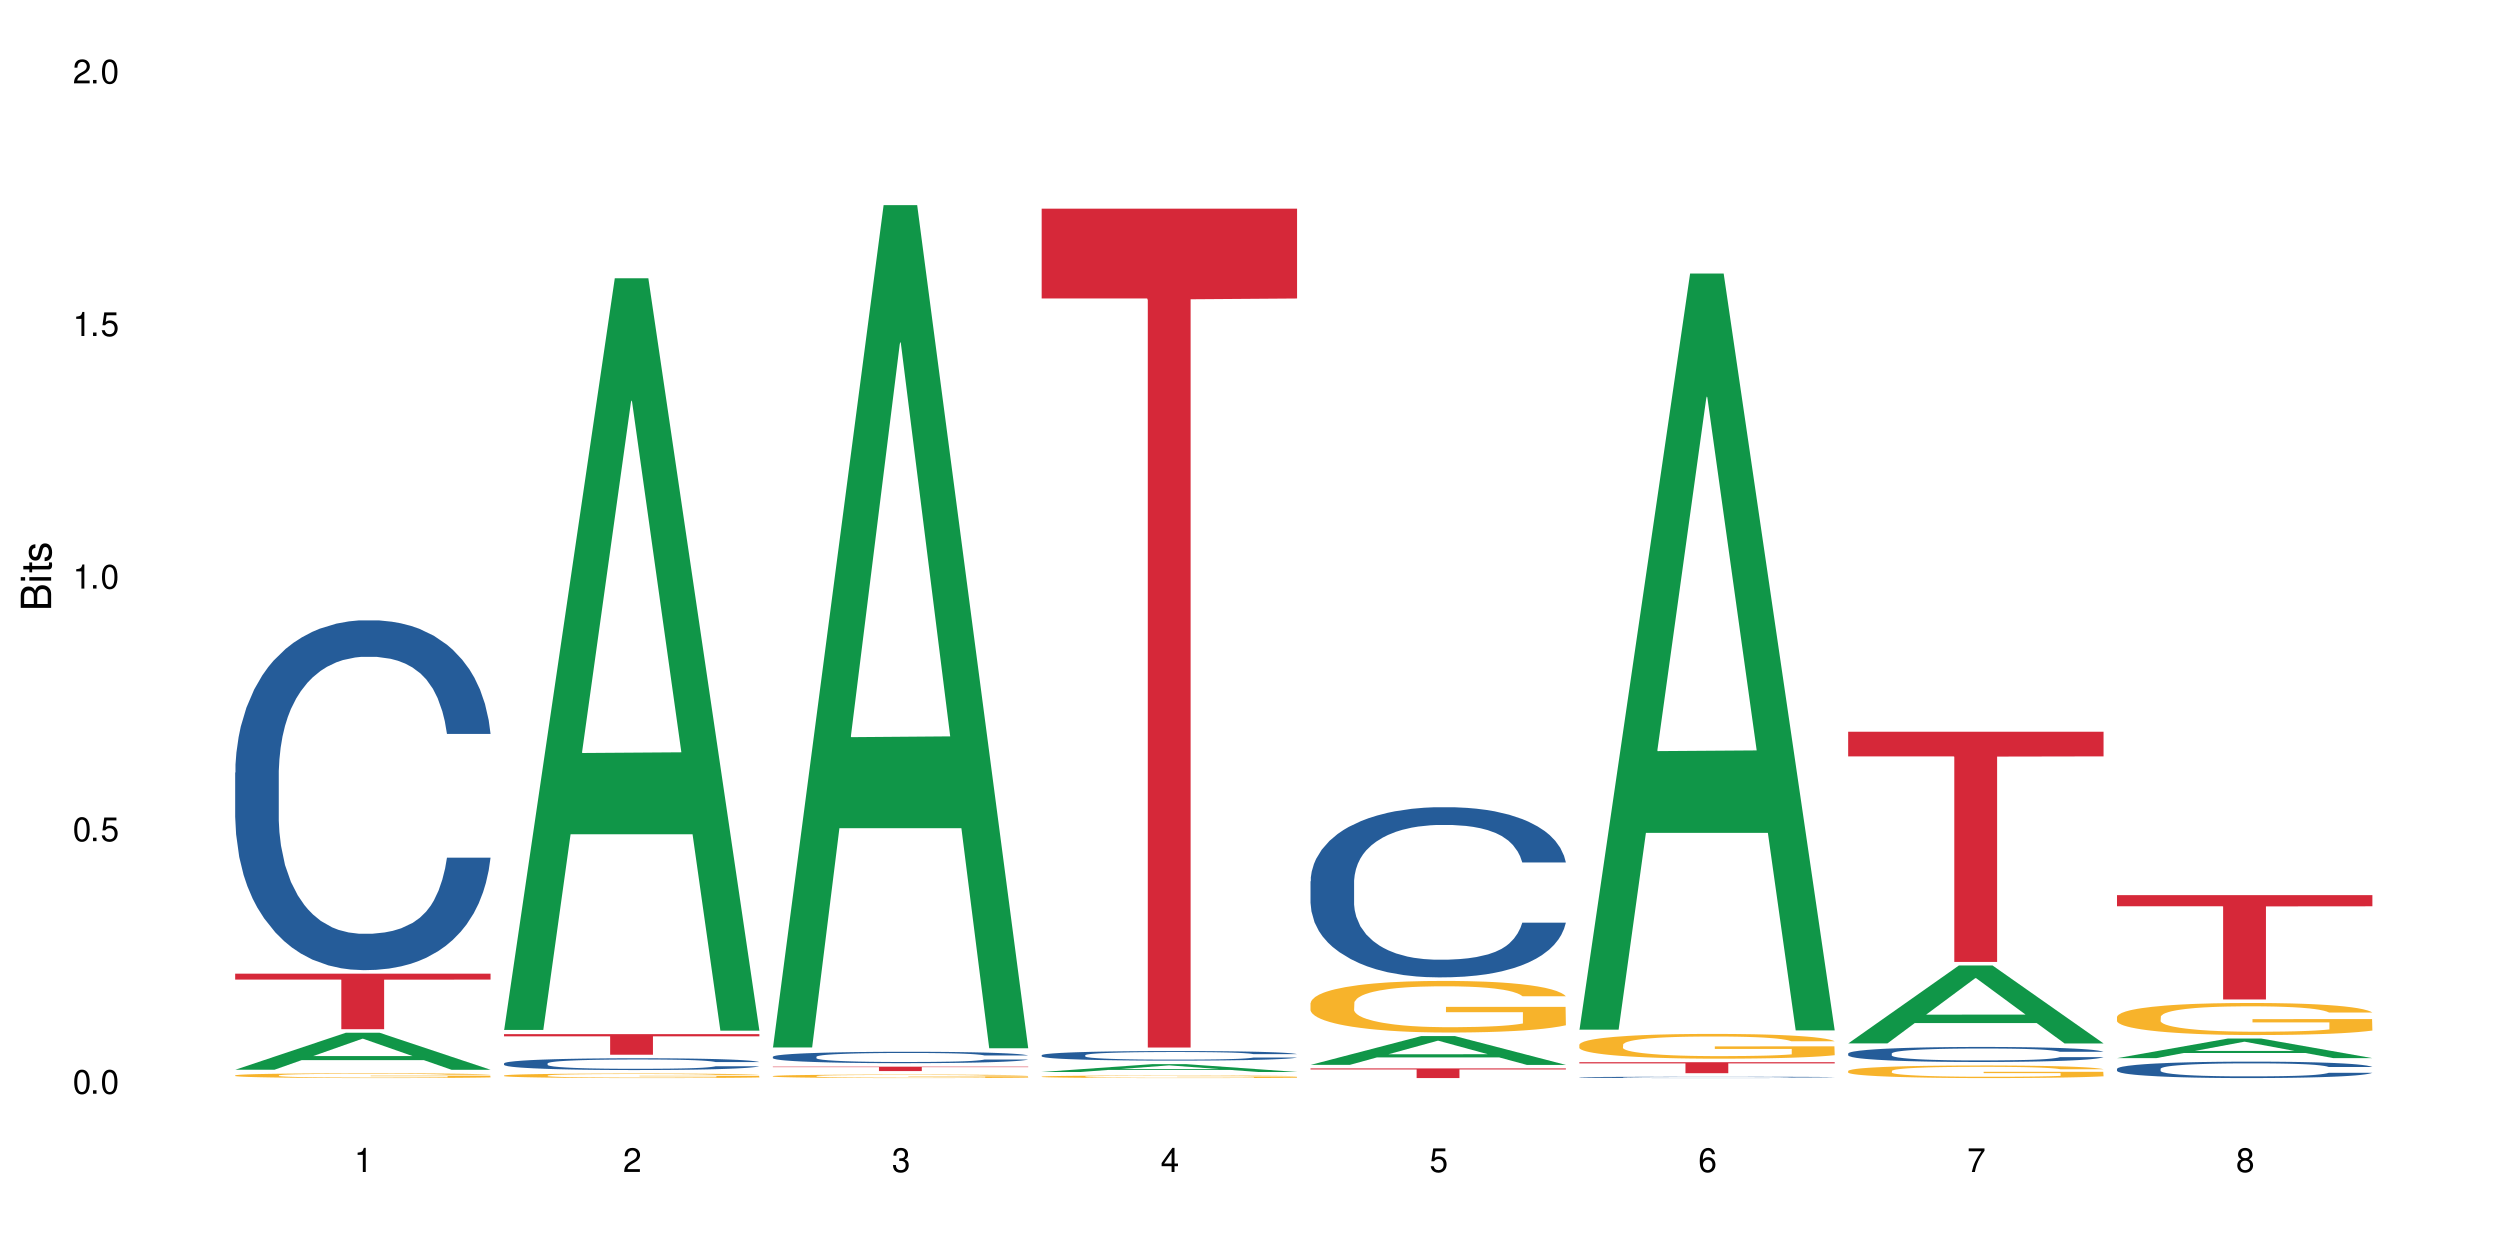 <?xml version="1.0" encoding="UTF-8"?>
<svg xmlns="http://www.w3.org/2000/svg" xmlns:xlink="http://www.w3.org/1999/xlink" width="720" height="360" viewBox="0 0 720 360">
<defs>
<g>
<g id="glyph-0-0">
</g>
<g id="glyph-0-1">
<path d="M 2.641 -6.938 C 2 -6.938 1.422 -6.656 1.078 -6.172 C 0.641 -5.562 0.406 -4.641 0.406 -3.359 C 0.406 -1.016 1.188 0.219 2.641 0.219 C 4.078 0.219 4.859 -1.016 4.859 -3.297 C 4.859 -4.641 4.656 -5.547 4.203 -6.172 C 3.844 -6.656 3.281 -6.938 2.641 -6.938 Z M 2.641 -6.188 C 3.547 -6.188 4 -5.25 4 -3.375 C 4 -1.406 3.562 -0.484 2.625 -0.484 C 1.734 -0.484 1.281 -1.438 1.281 -3.344 C 1.281 -5.25 1.734 -6.188 2.641 -6.188 Z M 2.641 -6.188 "/>
</g>
<g id="glyph-0-2">
<path d="M 1.828 -1 L 0.828 -1 L 0.828 0 L 1.828 0 Z M 1.828 -1 "/>
</g>
<g id="glyph-0-3">
<path d="M 4.562 -6.797 L 1.062 -6.797 L 0.547 -3.094 L 1.328 -3.094 C 1.719 -3.562 2.047 -3.734 2.578 -3.734 C 3.484 -3.734 4.062 -3.109 4.062 -2.094 C 4.062 -1.125 3.484 -0.531 2.578 -0.531 C 1.828 -0.531 1.375 -0.906 1.188 -1.672 L 0.328 -1.672 C 0.453 -1.109 0.547 -0.844 0.75 -0.594 C 1.125 -0.078 1.828 0.219 2.594 0.219 C 3.969 0.219 4.922 -0.781 4.922 -2.219 C 4.922 -3.562 4.031 -4.484 2.719 -4.484 C 2.25 -4.484 1.859 -4.359 1.469 -4.062 L 1.734 -5.969 L 4.562 -5.969 Z M 4.562 -6.797 "/>
</g>
<g id="glyph-0-4">
<path d="M 2.484 -4.938 L 2.484 0 L 3.328 0 L 3.328 -6.938 L 2.766 -6.938 C 2.469 -5.875 2.281 -5.734 0.984 -5.562 L 0.984 -4.938 Z M 2.484 -4.938 "/>
</g>
<g id="glyph-0-5">
<path d="M 4.859 -0.828 L 1.281 -0.828 C 1.359 -1.406 1.672 -1.781 2.5 -2.281 L 3.469 -2.828 C 4.406 -3.344 4.906 -4.062 4.906 -4.906 C 4.906 -5.484 4.672 -6.031 4.266 -6.406 C 3.859 -6.766 3.375 -6.938 2.719 -6.938 C 1.859 -6.938 1.219 -6.625 0.844 -6.031 C 0.609 -5.672 0.5 -5.234 0.484 -4.531 L 1.328 -4.531 C 1.359 -5.016 1.406 -5.281 1.531 -5.516 C 1.75 -5.938 2.188 -6.203 2.703 -6.203 C 3.469 -6.203 4.031 -5.641 4.031 -4.891 C 4.031 -4.344 3.719 -3.859 3.125 -3.516 L 2.234 -3 C 0.812 -2.172 0.406 -1.531 0.328 -0.016 L 4.859 -0.016 Z M 4.859 -0.828 "/>
</g>
<g id="glyph-0-6">
<path d="M 2.125 -3.188 L 2.578 -3.188 C 3.5 -3.188 3.984 -2.766 3.984 -1.922 C 3.984 -1.062 3.469 -0.531 2.594 -0.531 C 1.656 -0.531 1.203 -1 1.156 -2.016 L 0.312 -2.016 C 0.344 -1.453 0.438 -1.094 0.609 -0.781 C 0.953 -0.109 1.625 0.219 2.547 0.219 C 3.953 0.219 4.859 -0.625 4.859 -1.938 C 4.859 -2.828 4.516 -3.297 3.703 -3.594 C 4.344 -3.844 4.656 -4.328 4.656 -5.031 C 4.656 -6.219 3.875 -6.938 2.578 -6.938 C 1.203 -6.938 0.484 -6.172 0.453 -4.703 L 1.297 -4.703 C 1.312 -5.125 1.344 -5.359 1.453 -5.578 C 1.641 -5.969 2.062 -6.203 2.594 -6.203 C 3.344 -6.203 3.797 -5.75 3.797 -5 C 3.797 -4.516 3.609 -4.219 3.25 -4.047 C 3.016 -3.953 2.703 -3.922 2.125 -3.906 Z M 2.125 -3.188 "/>
</g>
<g id="glyph-0-7">
<path d="M 3.141 -1.672 L 3.141 0 L 3.984 0 L 3.984 -1.672 L 4.984 -1.672 L 4.984 -2.438 L 3.984 -2.438 L 3.984 -6.938 L 3.359 -6.938 L 0.266 -2.578 L 0.266 -1.672 Z M 3.141 -2.438 L 1 -2.438 L 3.141 -5.5 Z M 3.141 -2.438 "/>
</g>
<g id="glyph-0-8">
<path d="M 4.781 -5.125 C 4.609 -6.266 3.891 -6.938 2.844 -6.938 C 2.094 -6.938 1.422 -6.578 1.031 -5.953 C 0.594 -5.266 0.406 -4.422 0.406 -3.172 C 0.406 -2 0.578 -1.25 0.984 -0.641 C 1.359 -0.078 1.953 0.219 2.703 0.219 C 3.984 0.219 4.922 -0.75 4.922 -2.094 C 4.922 -3.375 4.062 -4.281 2.844 -4.281 C 2.172 -4.281 1.641 -4.031 1.281 -3.516 C 1.281 -5.234 1.828 -6.188 2.797 -6.188 C 3.391 -6.188 3.797 -5.797 3.938 -5.125 Z M 2.734 -3.531 C 3.547 -3.531 4.062 -2.953 4.062 -2.031 C 4.062 -1.156 3.484 -0.531 2.703 -0.531 C 1.922 -0.531 1.328 -1.188 1.328 -2.078 C 1.328 -2.938 1.906 -3.531 2.734 -3.531 Z M 2.734 -3.531 "/>
</g>
<g id="glyph-0-9">
<path d="M 4.984 -6.797 L 0.438 -6.797 L 0.438 -5.969 L 4.109 -5.969 C 2.5 -3.656 1.828 -2.234 1.328 0 L 2.219 0 C 2.594 -2.172 3.453 -4.047 4.984 -6.094 Z M 4.984 -6.797 "/>
</g>
<g id="glyph-0-10">
<path d="M 3.75 -3.656 C 4.469 -4.094 4.688 -4.438 4.688 -5.078 C 4.688 -6.172 3.844 -6.938 2.641 -6.938 C 1.438 -6.938 0.594 -6.172 0.594 -5.094 C 0.594 -4.438 0.812 -4.094 1.516 -3.656 C 0.734 -3.266 0.359 -2.703 0.359 -1.922 C 0.359 -0.656 1.281 0.219 2.641 0.219 C 3.984 0.219 4.922 -0.656 4.922 -1.922 C 4.922 -2.703 4.531 -3.266 3.75 -3.656 Z M 2.641 -6.188 C 3.359 -6.188 3.812 -5.75 3.812 -5.062 C 3.812 -4.406 3.344 -3.984 2.641 -3.984 C 1.922 -3.984 1.453 -4.406 1.453 -5.078 C 1.453 -5.75 1.922 -6.188 2.641 -6.188 Z M 2.641 -3.266 C 3.484 -3.266 4.062 -2.719 4.062 -1.906 C 4.062 -1.078 3.484 -0.531 2.625 -0.531 C 1.797 -0.531 1.219 -1.094 1.219 -1.906 C 1.219 -2.719 1.781 -3.266 2.641 -3.266 Z M 2.641 -3.266 "/>
</g>
<g id="glyph-1-0">
</g>
<g id="glyph-1-1">
<path d="M 0 -0.953 L 0 -4.891 C 0 -5.719 -0.234 -6.344 -0.734 -6.797 C -1.188 -7.234 -1.812 -7.469 -2.5 -7.469 C -3.547 -7.469 -4.188 -7 -4.625 -5.875 C -4.984 -6.688 -5.625 -7.094 -6.531 -7.094 C -7.172 -7.094 -7.734 -6.859 -8.141 -6.391 C -8.562 -5.922 -8.75 -5.344 -8.75 -4.5 L -8.75 -0.953 Z M -4.984 -2.062 L -7.766 -2.062 L -7.766 -4.219 C -7.766 -4.844 -7.688 -5.203 -7.453 -5.5 C -7.219 -5.812 -6.859 -5.969 -6.375 -5.969 C -5.891 -5.969 -5.531 -5.812 -5.297 -5.5 C -5.062 -5.203 -4.984 -4.844 -4.984 -4.219 Z M -0.984 -2.062 L -4 -2.062 L -4 -4.781 C -4 -5.766 -3.438 -6.359 -2.484 -6.359 C -1.547 -6.359 -0.984 -5.766 -0.984 -4.781 Z M -0.984 -2.062 "/>
</g>
<g id="glyph-1-2">
<path d="M -6.281 -1.797 L -6.281 -0.797 L 0 -0.797 L 0 -1.797 Z M -8.75 -1.797 L -8.75 -0.797 L -7.484 -0.797 L -7.484 -1.797 Z M -8.75 -1.797 "/>
</g>
<g id="glyph-1-3">
<path d="M -6.281 -3.047 L -6.281 -2.016 L -8.016 -2.016 L -8.016 -1.016 L -6.281 -1.016 L -6.281 -0.172 L -5.469 -0.172 L -5.469 -1.016 L -0.719 -1.016 C -0.078 -1.016 0.281 -1.453 0.281 -2.234 C 0.281 -2.5 0.25 -2.719 0.188 -3.047 L -0.641 -3.047 C -0.609 -2.906 -0.594 -2.766 -0.594 -2.562 C -0.594 -2.141 -0.719 -2.016 -1.156 -2.016 L -5.469 -2.016 L -5.469 -3.047 Z M -6.281 -3.047 "/>
</g>
<g id="glyph-1-4">
<path d="M -4.531 -5.25 C -5.766 -5.25 -6.469 -4.422 -6.469 -2.969 C -6.469 -1.516 -5.719 -0.562 -4.547 -0.562 C -3.562 -0.562 -3.094 -1.062 -2.734 -2.562 L -2.516 -3.484 C -2.344 -4.188 -2.094 -4.469 -1.641 -4.469 C -1.047 -4.469 -0.641 -3.875 -0.641 -3 C -0.641 -2.453 -0.797 -2 -1.062 -1.75 C -1.25 -1.594 -1.422 -1.531 -1.875 -1.469 L -1.875 -0.406 C -0.422 -0.453 0.281 -1.266 0.281 -2.922 C 0.281 -4.5 -0.5 -5.516 -1.719 -5.516 C -2.656 -5.516 -3.172 -4.984 -3.469 -3.734 L -3.703 -2.766 C -3.891 -1.953 -4.156 -1.609 -4.594 -1.609 C -5.188 -1.609 -5.547 -2.125 -5.547 -2.938 C -5.547 -3.75 -5.203 -4.172 -4.531 -4.203 Z M -4.531 -5.25 "/>
</g>
</g>
</defs>
<rect x="-72" y="-36" width="864" height="432" fill="rgb(100%, 100%, 100%)" fill-opacity="1"/>
<path fill-rule="nonzero" fill="rgb(6.275%, 58.824%, 28.235%)" fill-opacity="1" d="M 67.73 308.086 L 67.809 308.074 L 99.637 297.418 L 109.301 297.418 L 141.281 308.098 L 130.047 308.098 L 122.031 305.309 L 86.906 305.309 L 79.047 308.086 L 67.73 308.086 L 90.285 304.156 L 118.809 304.145 L 104.586 299.164 L 104.43 299.152 L 104.27 299.184 L 90.207 304.145 L 90.285 304.156 Z M 67.73 308.086 "/>
<path fill-rule="nonzero" fill="rgb(14.51%, 36.078%, 60%)" fill-opacity="1" d="M 67.73 222.508 L 67.82 222.418 L 67.82 220.207 L 68.09 216.707 L 68.719 212.289 L 69.344 209.25 L 70.961 203.816 L 73.203 198.57 L 75.535 194.52 L 77.238 192.125 L 78.766 190.285 L 82.262 186.875 L 84.504 185.129 L 86.926 183.562 L 89.887 181.996 L 92.039 181.078 L 96.883 179.602 L 100.469 178.957 L 103.25 178.684 L 109.262 178.684 L 112.848 179.051 L 115.449 179.512 L 118.32 180.246 L 120.742 181.078 L 124.957 183.102 L 128.727 185.68 L 130.43 187.152 L 133.121 190.008 L 135.184 192.77 L 136.617 195.164 L 138.234 198.57 L 139.668 202.715 L 140.746 207.41 L 141.281 211.367 L 128.727 211.367 L 128.098 207.684 L 127.379 204.832 L 126.035 201.055 L 124.688 198.387 L 122.805 195.715 L 121.102 193.965 L 118.77 192.219 L 116.707 191.113 L 114.555 190.285 L 112.488 189.73 L 108.543 189.18 L 103.969 189.18 L 102.266 189.363 L 98.766 190.098 L 96.883 190.742 L 94.191 192.031 L 92.309 193.23 L 90.066 195.07 L 88.539 196.637 L 86.656 199.031 L 85.312 201.148 L 83.785 204.188 L 82.891 206.488 L 82.082 209.066 L 81.363 212.105 L 80.828 215.328 L 80.469 218.734 L 80.289 222.047 L 80.289 236.32 L 80.469 239.633 L 80.918 243.5 L 82.082 249.117 L 83.785 253.996 L 85.762 257.863 L 87.645 260.625 L 88.719 261.914 L 90.156 263.387 L 92.398 265.23 L 95.629 267.07 L 97.512 267.809 L 100.383 268.543 L 103.34 268.91 L 107.289 268.91 L 110.785 268.543 L 113.117 268.082 L 115.539 267.348 L 118.859 265.781 L 120.922 264.309 L 122.715 262.559 L 124.062 260.809 L 124.957 259.336 L 126.305 256.484 L 127.379 253.352 L 128.188 250.129 L 128.727 247 L 141.281 247 L 140.746 250.684 L 139.938 254.273 L 139.129 256.941 L 137.875 260.164 L 136.441 263.02 L 134.375 266.242 L 132.672 268.359 L 130.43 270.66 L 128.367 272.41 L 126.125 273.977 L 122.805 275.816 L 120.652 276.738 L 118.32 277.566 L 115.539 278.305 L 112.043 278.949 L 108.273 279.316 L 104.777 279.41 L 101.008 279.223 L 98.227 278.855 L 94.551 278.027 L 89.977 276.371 L 86.656 274.621 L 84.055 272.871 L 81.812 271.031 L 79.301 268.543 L 76.074 264.492 L 74.098 261.363 L 72.754 258.785 L 71.23 255.195 L 70.152 251.973 L 68.898 246.816 L 68 240.277 L 67.73 235.215 Z M 67.73 222.508 "/>
<path fill-rule="nonzero" fill="rgb(96.863%, 70.196%, 16.863%)" fill-opacity="1" d="M 67.73 309.695 L 67.82 309.695 L 67.82 309.672 L 68.18 309.613 L 69.078 309.535 L 70.242 309.473 L 71.5 309.422 L 72.305 309.395 L 73.652 309.355 L 74.816 309.328 L 77.777 309.273 L 81.543 309.219 L 83.609 309.195 L 85.941 309.176 L 89.258 309.152 L 90.785 309.141 L 95.449 309.121 L 100.738 309.109 L 106.57 309.105 L 109.262 309.105 L 112.938 309.113 L 117.961 309.125 L 120.832 309.137 L 123.074 309.152 L 125.406 309.168 L 128.277 309.191 L 130.969 309.223 L 133.121 309.254 L 135.273 309.293 L 137.066 309.332 L 138.594 309.375 L 139.938 309.43 L 140.746 309.473 L 141.281 309.516 L 128.816 309.516 L 128.098 309.473 L 127.289 309.438 L 125.945 309.398 L 124.598 309.367 L 123.254 309.344 L 120.742 309.309 L 118.59 309.289 L 115.898 309.273 L 113.297 309.262 L 110.336 309.254 L 108.543 309.25 L 103.789 309.25 L 99.484 309.258 L 96.973 309.27 L 95.18 309.281 L 92.668 309.297 L 91.141 309.312 L 90.246 309.324 L 87.555 309.363 L 85.762 309.398 L 84.773 309.422 L 83.52 309.461 L 82.621 309.492 L 81.633 309.543 L 81.098 309.582 L 80.379 309.668 L 80.289 309.895 L 80.559 309.941 L 81.098 309.996 L 81.812 310.039 L 82.891 310.09 L 83.965 310.125 L 85.852 310.176 L 87.465 310.207 L 88.719 310.227 L 91.141 310.262 L 92.129 310.273 L 94.461 310.297 L 96.883 310.312 L 99.844 310.328 L 102.086 310.336 L 105.672 310.344 L 110.246 310.344 L 115.629 310.336 L 119.039 310.324 L 121.371 310.316 L 122.895 310.305 L 124.777 310.293 L 126.125 310.281 L 127.379 310.266 L 128.906 310.246 L 128.906 309.941 L 106.75 309.941 L 106.75 309.801 L 141.195 309.801 L 141.281 310.293 L 139.398 310.328 L 137.066 310.359 L 134.824 310.383 L 132.492 310.406 L 129.176 310.43 L 126.484 310.445 L 122.355 310.461 L 118.59 310.473 L 114.645 310.48 L 111.145 310.484 L 107.02 310.488 L 103.34 310.484 L 99.395 310.477 L 96.254 310.465 L 93.383 310.453 L 90.516 310.438 L 86.926 310.41 L 84.594 310.391 L 82.172 310.363 L 79.75 310.332 L 77.598 310.297 L 76.164 310.27 L 74.727 310.242 L 73.203 310.203 L 71.766 310.16 L 70.691 310.121 L 69.703 310.078 L 68.988 310.035 L 68.27 309.977 L 67.91 309.934 L 67.73 309.895 Z M 67.73 309.695 "/>
<path fill-rule="nonzero" fill="rgb(83.922%, 15.686%, 22.353%)" fill-opacity="1" d="M 67.73 280.418 L 141.281 280.418 L 141.281 282.129 L 110.629 282.145 L 110.629 296.41 L 98.297 296.41 L 98.297 282.16 L 98.117 282.129 L 67.73 282.129 Z M 67.73 280.418 "/>
<path fill-rule="nonzero" fill="rgb(6.275%, 58.824%, 28.235%)" fill-opacity="1" d="M 145.156 296.621 L 145.234 296.414 L 177.059 80.137 L 186.723 80.137 L 218.707 296.824 L 207.469 296.824 L 199.453 240.262 L 164.328 240.262 L 156.469 296.621 L 145.156 296.621 L 167.707 216.863 L 196.23 216.66 L 182.008 115.539 L 181.852 115.332 L 181.695 115.945 L 167.629 216.66 L 167.707 216.863 Z M 145.156 296.621 "/>
<path fill-rule="nonzero" fill="rgb(14.51%, 36.078%, 60%)" fill-opacity="1" d="M 145.156 306.254 L 145.242 306.254 L 145.242 306.18 L 145.512 306.059 L 146.141 305.91 L 146.77 305.809 L 148.383 305.625 L 150.625 305.449 L 152.957 305.312 L 154.664 305.234 L 156.188 305.172 L 159.684 305.055 L 161.93 304.996 L 164.352 304.945 L 167.309 304.891 L 169.461 304.859 L 174.305 304.812 L 177.895 304.789 L 180.676 304.781 L 186.684 304.781 L 190.273 304.793 L 192.875 304.809 L 195.742 304.832 L 198.164 304.859 L 202.383 304.93 L 206.148 305.016 L 207.852 305.066 L 210.543 305.16 L 212.605 305.254 L 214.043 305.336 L 215.656 305.449 L 217.094 305.59 L 218.168 305.746 L 218.707 305.879 L 206.148 305.879 L 205.52 305.758 L 204.805 305.66 L 203.457 305.535 L 202.113 305.445 L 200.23 305.352 L 198.523 305.293 L 196.191 305.234 L 194.129 305.199 L 191.977 305.172 L 189.914 305.152 L 185.969 305.133 L 181.391 305.133 L 179.688 305.141 L 176.191 305.164 L 174.305 305.188 L 171.613 305.23 L 169.73 305.27 L 167.488 305.332 L 165.965 305.383 L 164.082 305.465 L 162.734 305.535 L 161.211 305.637 L 160.312 305.715 L 159.508 305.805 L 158.789 305.906 L 158.25 306.012 L 157.891 306.129 L 157.711 306.238 L 157.711 306.719 L 157.891 306.832 L 158.34 306.961 L 159.508 307.152 L 161.211 307.316 L 163.184 307.445 L 165.066 307.539 L 166.145 307.582 L 167.578 307.633 L 169.82 307.695 L 173.051 307.754 L 174.934 307.781 L 177.805 307.805 L 180.766 307.816 L 184.711 307.816 L 188.211 307.805 L 190.543 307.789 L 192.965 307.766 L 196.281 307.711 L 198.344 307.664 L 200.141 307.605 L 201.484 307.543 L 202.383 307.496 L 203.727 307.398 L 204.805 307.293 L 205.609 307.184 L 206.148 307.078 L 218.707 307.078 L 218.168 307.203 L 217.359 307.324 L 216.555 307.414 L 215.297 307.523 L 213.863 307.617 L 211.801 307.727 L 210.094 307.797 L 207.852 307.875 L 205.789 307.934 L 203.547 307.988 L 200.23 308.051 L 198.074 308.082 L 195.742 308.109 L 192.965 308.133 L 189.465 308.156 L 185.699 308.168 L 182.199 308.172 L 178.434 308.164 L 175.652 308.152 L 171.973 308.125 L 167.398 308.07 L 164.082 308.008 L 161.48 307.949 L 159.238 307.891 L 156.727 307.805 L 153.496 307.668 L 151.523 307.562 L 150.176 307.477 L 148.652 307.355 L 147.574 307.246 L 146.32 307.074 L 145.422 306.855 L 145.156 306.684 Z M 145.156 306.254 "/>
<path fill-rule="nonzero" fill="rgb(96.863%, 70.196%, 16.863%)" fill-opacity="1" d="M 145.156 309.738 L 145.242 309.738 L 145.242 309.715 L 145.602 309.66 L 146.5 309.586 L 147.664 309.527 L 148.922 309.48 L 149.73 309.453 L 151.074 309.418 L 152.242 309.391 L 155.199 309.336 L 158.969 309.289 L 161.031 309.266 L 163.363 309.246 L 166.684 309.223 L 168.207 309.215 L 172.871 309.195 L 178.164 309.184 L 183.992 309.18 L 186.684 309.18 L 190.363 309.188 L 195.387 309.199 L 198.254 309.211 L 200.496 309.223 L 202.828 309.238 L 205.699 309.262 L 208.391 309.293 L 210.543 309.32 L 212.695 309.355 L 214.492 309.395 L 216.016 309.438 L 217.359 309.484 L 218.168 309.527 L 218.707 309.57 L 206.238 309.57 L 205.52 309.527 L 204.715 309.496 L 203.367 309.457 L 202.023 309.426 L 200.676 309.406 L 198.164 309.375 L 196.012 309.355 L 193.32 309.336 L 190.723 309.328 L 187.762 309.32 L 185.969 309.316 L 181.211 309.316 L 176.906 309.324 L 174.395 309.336 L 172.602 309.344 L 170.09 309.363 L 168.566 309.379 L 167.668 309.387 L 164.977 309.422 L 163.184 309.457 L 162.195 309.48 L 160.941 309.516 L 160.043 309.547 L 159.059 309.594 L 158.52 309.633 L 157.801 309.711 L 157.711 309.926 L 157.98 309.973 L 158.52 310.02 L 159.238 310.062 L 160.312 310.109 L 161.391 310.145 L 163.273 310.191 L 164.887 310.223 L 166.145 310.242 L 168.566 310.273 L 169.551 310.285 L 171.883 310.305 L 174.305 310.324 L 177.266 310.336 L 179.508 310.344 L 183.098 310.352 L 187.672 310.352 L 193.055 310.344 L 196.461 310.332 L 198.793 310.324 L 200.32 310.316 L 202.203 310.305 L 203.547 310.293 L 204.805 310.277 L 206.328 310.258 L 206.328 309.973 L 184.172 309.973 L 184.172 309.836 L 218.617 309.836 L 218.707 310.305 L 216.824 310.336 L 214.492 310.367 L 212.25 310.391 L 209.918 310.41 L 206.598 310.434 L 203.906 310.449 L 199.781 310.465 L 196.012 310.477 L 192.066 310.48 L 188.566 310.484 L 184.441 310.488 L 180.766 310.484 L 176.816 310.477 L 173.68 310.469 L 170.809 310.457 L 167.938 310.441 L 164.352 310.414 L 162.016 310.395 L 159.594 310.371 L 157.172 310.34 L 155.02 310.309 L 152.152 310.254 L 150.625 310.219 L 149.191 310.176 L 148.113 310.141 L 147.129 310.098 L 146.41 310.059 L 145.691 310.008 L 145.332 309.965 L 145.156 309.926 Z M 145.156 309.738 "/>
<path fill-rule="nonzero" fill="rgb(83.922%, 15.686%, 22.353%)" fill-opacity="1" d="M 145.156 297.832 L 218.707 297.832 L 218.707 298.469 L 188.051 298.473 L 188.051 303.77 L 175.719 303.77 L 175.719 298.48 L 175.539 298.469 L 145.156 298.469 Z M 145.156 297.832 "/>
<path fill-rule="nonzero" fill="rgb(6.275%, 58.824%, 28.235%)" fill-opacity="1" d="M 222.578 301.676 L 222.656 301.449 L 254.48 59.082 L 264.148 59.082 L 296.129 301.906 L 284.895 301.906 L 276.879 238.52 L 241.75 238.52 L 233.895 301.676 L 222.578 301.676 L 245.129 212.301 L 273.656 212.074 L 259.434 98.758 L 259.273 98.527 L 259.117 99.211 L 245.051 212.074 L 245.129 212.301 Z M 222.578 301.676 "/>
<path fill-rule="nonzero" fill="rgb(14.51%, 36.078%, 60%)" fill-opacity="1" d="M 222.578 304.344 L 222.668 304.34 L 222.668 304.266 L 222.938 304.152 L 223.562 304.008 L 224.191 303.91 L 225.809 303.734 L 228.051 303.562 L 230.383 303.43 L 232.086 303.352 L 233.609 303.293 L 237.109 303.18 L 239.352 303.125 L 241.773 303.074 L 244.734 303.023 L 246.887 302.992 L 251.73 302.945 L 255.316 302.922 L 258.098 302.914 L 264.109 302.914 L 267.695 302.926 L 270.297 302.941 L 273.168 302.965 L 275.59 302.992 L 279.805 303.059 L 283.57 303.141 L 285.277 303.191 L 287.969 303.285 L 290.031 303.375 L 291.465 303.453 L 293.082 303.562 L 294.516 303.695 L 295.59 303.852 L 296.129 303.98 L 283.57 303.98 L 282.945 303.859 L 282.227 303.766 L 280.883 303.645 L 279.535 303.555 L 277.652 303.469 L 275.949 303.414 L 273.617 303.355 L 271.551 303.32 L 269.398 303.293 L 267.336 303.273 L 263.391 303.258 L 258.816 303.258 L 257.109 303.262 L 253.613 303.285 L 251.73 303.309 L 249.039 303.348 L 247.156 303.387 L 244.914 303.449 L 243.387 303.5 L 241.504 303.578 L 240.16 303.645 L 238.633 303.746 L 237.738 303.82 L 236.93 303.902 L 236.211 304.004 L 235.672 304.109 L 235.316 304.219 L 235.137 304.328 L 235.137 304.793 L 235.316 304.898 L 235.762 305.027 L 236.93 305.207 L 238.633 305.367 L 240.605 305.492 L 242.492 305.582 L 243.566 305.625 L 245.004 305.672 L 247.246 305.734 L 250.473 305.793 L 252.355 305.816 L 255.227 305.84 L 258.188 305.855 L 262.133 305.855 L 265.633 305.84 L 267.965 305.828 L 270.387 305.801 L 273.707 305.75 L 275.77 305.703 L 277.562 305.648 L 278.906 305.59 L 279.805 305.543 L 281.148 305.449 L 282.227 305.348 L 283.035 305.242 L 283.57 305.141 L 296.129 305.141 L 295.59 305.262 L 294.785 305.375 L 293.977 305.465 L 292.723 305.57 L 291.285 305.66 L 289.223 305.766 L 287.52 305.836 L 285.277 305.91 L 283.215 305.969 L 280.973 306.02 L 277.652 306.078 L 275.5 306.109 L 273.168 306.137 L 270.387 306.16 L 266.887 306.18 L 263.121 306.191 L 259.621 306.195 L 255.855 306.191 L 253.074 306.176 L 249.398 306.152 L 244.824 306.098 L 241.504 306.039 L 238.902 305.984 L 236.66 305.922 L 234.148 305.84 L 230.918 305.711 L 228.945 305.609 L 227.602 305.523 L 226.074 305.406 L 225 305.301 L 223.742 305.133 L 222.848 304.922 L 222.578 304.758 Z M 222.578 304.344 "/>
<path fill-rule="nonzero" fill="rgb(96.863%, 70.196%, 16.863%)" fill-opacity="1" d="M 222.578 309.91 L 222.668 309.91 L 222.668 309.891 L 223.027 309.848 L 223.922 309.793 L 225.09 309.746 L 226.344 309.707 L 227.152 309.688 L 228.496 309.66 L 229.664 309.641 L 232.625 309.598 L 236.391 309.559 L 238.453 309.543 L 240.785 309.527 L 244.105 309.512 L 245.629 309.504 L 250.293 309.488 L 255.586 309.48 L 261.418 309.477 L 264.109 309.477 L 267.785 309.48 L 272.809 309.492 L 275.68 309.5 L 277.922 309.512 L 280.254 309.523 L 283.125 309.539 L 285.816 309.562 L 287.969 309.586 L 290.121 309.613 L 291.914 309.641 L 293.438 309.676 L 294.785 309.715 L 295.59 309.746 L 296.129 309.777 L 283.66 309.777 L 282.945 309.746 L 282.137 309.719 L 280.793 309.691 L 279.445 309.668 L 278.102 309.648 L 275.59 309.625 L 273.438 309.613 L 270.746 309.598 L 268.145 309.59 L 265.184 309.586 L 263.391 309.582 L 258.637 309.582 L 254.332 309.59 L 251.82 309.598 L 250.023 309.605 L 247.512 309.617 L 245.988 309.629 L 245.094 309.637 L 242.402 309.664 L 240.605 309.691 L 239.621 309.707 L 238.363 309.734 L 237.469 309.762 L 236.48 309.797 L 235.941 309.824 L 235.227 309.887 L 235.137 310.055 L 235.406 310.09 L 235.941 310.129 L 236.66 310.16 L 237.738 310.195 L 238.812 310.223 L 240.695 310.258 L 242.312 310.281 L 243.566 310.297 L 245.988 310.324 L 246.977 310.332 L 249.309 310.348 L 251.73 310.359 L 254.691 310.371 L 256.934 310.375 L 260.52 310.383 L 265.094 310.383 L 270.477 310.375 L 273.887 310.367 L 276.219 310.359 L 277.742 310.355 L 279.625 310.344 L 280.973 310.336 L 282.227 310.324 L 283.75 310.309 L 283.75 310.09 L 261.598 310.09 L 261.598 309.984 L 296.039 309.984 L 296.129 310.344 L 294.246 310.371 L 291.914 310.395 L 289.672 310.41 L 287.34 310.426 L 284.02 310.445 L 281.328 310.457 L 277.203 310.469 L 273.438 310.477 L 269.488 310.484 L 265.992 310.484 L 261.867 310.488 L 258.188 310.484 L 254.242 310.48 L 251.102 310.473 L 245.359 310.449 L 241.773 310.43 L 239.441 310.414 L 234.598 310.375 L 232.445 310.348 L 231.008 310.328 L 229.574 310.309 L 228.051 310.277 L 226.613 310.246 L 225.539 310.219 L 224.551 310.188 L 223.832 310.156 L 223.117 310.113 L 222.758 310.082 L 222.578 310.055 Z M 222.578 309.91 "/>
<path fill-rule="nonzero" fill="rgb(83.922%, 15.686%, 22.353%)" fill-opacity="1" d="M 222.578 307.207 L 296.129 307.207 L 296.129 307.34 L 265.477 307.34 L 265.477 308.469 L 253.141 308.469 L 253.141 307.344 L 252.965 307.34 L 222.578 307.34 Z M 222.578 307.207 "/>
<path fill-rule="nonzero" fill="rgb(6.275%, 58.824%, 28.235%)" fill-opacity="1" d="M 300 308.727 L 300.078 308.723 L 331.906 306.469 L 341.57 306.469 L 373.555 308.727 L 362.316 308.727 L 354.301 308.137 L 319.176 308.137 L 311.316 308.727 L 300 308.727 L 322.555 307.895 L 351.078 307.891 L 336.855 306.836 L 336.699 306.836 L 336.543 306.84 L 322.477 307.891 L 322.555 307.895 Z M 300 308.727 "/>
<path fill-rule="nonzero" fill="rgb(14.51%, 36.078%, 60%)" fill-opacity="1" d="M 300 303.898 L 300.09 303.898 L 300.09 303.836 L 300.359 303.738 L 300.988 303.617 L 301.617 303.535 L 303.23 303.387 L 305.473 303.242 L 307.805 303.133 L 309.508 303.066 L 311.035 303.016 L 314.531 302.922 L 316.773 302.875 L 319.195 302.832 L 322.156 302.789 L 324.309 302.762 L 329.152 302.723 L 332.742 302.707 L 335.52 302.699 L 341.531 302.699 L 345.117 302.707 L 347.719 302.719 L 350.59 302.742 L 353.012 302.762 L 357.227 302.82 L 360.996 302.891 L 362.699 302.93 L 365.391 303.008 L 367.453 303.082 L 368.891 303.148 L 370.504 303.242 L 371.938 303.355 L 373.016 303.484 L 373.555 303.594 L 360.996 303.594 L 360.367 303.492 L 359.648 303.414 L 358.305 303.312 L 356.961 303.238 L 355.074 303.164 L 353.371 303.117 L 351.039 303.07 L 348.977 303.039 L 346.824 303.016 L 344.762 303 L 340.812 302.984 L 336.238 302.984 L 334.535 302.992 L 331.035 303.012 L 329.152 303.027 L 326.461 303.062 L 324.578 303.098 L 322.336 303.148 L 320.812 303.191 L 318.926 303.254 L 317.582 303.312 L 316.059 303.398 L 315.16 303.461 L 314.352 303.531 L 313.637 303.613 L 313.098 303.703 L 312.738 303.797 L 312.559 303.887 L 312.559 304.277 L 312.738 304.367 L 313.188 304.473 L 314.352 304.629 L 316.059 304.762 L 318.031 304.867 L 319.914 304.945 L 320.992 304.98 L 322.426 305.02 L 324.668 305.07 L 327.898 305.121 L 329.781 305.141 L 332.652 305.16 L 335.609 305.172 L 339.559 305.172 L 343.055 305.16 L 345.387 305.148 L 347.809 305.129 L 351.129 305.086 L 353.191 305.043 L 354.984 304.996 L 356.332 304.949 L 357.227 304.91 L 358.574 304.832 L 359.648 304.746 L 360.457 304.656 L 360.996 304.57 L 373.555 304.57 L 373.016 304.672 L 372.207 304.77 L 371.402 304.844 L 370.145 304.93 L 368.711 305.008 L 366.645 305.098 L 364.941 305.156 L 362.699 305.219 L 360.637 305.266 L 358.395 305.309 L 355.074 305.359 L 352.922 305.387 L 350.59 305.41 L 347.809 305.43 L 344.312 305.445 L 340.543 305.457 L 337.047 305.457 L 333.277 305.453 L 330.5 305.445 L 326.82 305.422 L 322.246 305.375 L 318.926 305.328 L 316.324 305.281 L 314.082 305.23 L 311.57 305.16 L 308.344 305.051 L 306.371 304.965 L 305.023 304.895 L 303.5 304.797 L 302.422 304.707 L 301.168 304.566 L 300.27 304.387 L 300 304.246 Z M 300 303.898 "/>
<path fill-rule="nonzero" fill="rgb(96.863%, 70.196%, 16.863%)" fill-opacity="1" d="M 300 310.059 L 300.09 310.059 L 300.09 310.043 L 300.449 310.012 L 301.348 309.969 L 302.512 309.934 L 303.77 309.906 L 304.574 309.895 L 305.922 309.871 L 307.086 309.859 L 310.047 309.828 L 313.816 309.797 L 315.879 309.785 L 318.211 309.773 L 321.527 309.762 L 323.055 309.758 L 327.719 309.746 L 333.012 309.738 L 345.207 309.738 L 350.23 309.746 L 353.102 309.754 L 355.344 309.762 L 357.676 309.77 L 360.547 309.785 L 363.238 309.801 L 365.391 309.816 L 367.543 309.836 L 369.336 309.859 L 370.863 309.883 L 372.207 309.91 L 373.016 309.938 L 373.555 309.961 L 361.086 309.961 L 360.367 309.938 L 359.559 309.918 L 358.215 309.895 L 356.871 309.879 L 355.523 309.867 L 353.012 309.848 L 350.859 309.836 L 348.168 309.828 L 345.566 309.82 L 342.609 309.816 L 336.059 309.816 L 331.754 309.82 L 329.242 309.824 L 327.449 309.832 L 324.938 309.84 L 323.414 309.848 L 322.516 309.855 L 319.824 309.875 L 318.031 309.895 L 317.043 309.91 L 315.789 309.93 L 314.891 309.949 L 313.902 309.977 L 313.367 309.996 L 312.648 310.043 L 312.559 310.164 L 312.828 310.191 L 313.367 310.219 L 314.082 310.246 L 315.16 310.27 L 316.234 310.289 L 318.121 310.316 L 319.734 310.336 L 320.992 310.348 L 323.414 310.363 L 324.398 310.371 L 326.73 310.383 L 329.152 310.395 L 332.113 310.402 L 334.355 310.406 L 337.941 310.41 L 342.52 310.41 L 347.898 310.406 L 351.309 310.398 L 353.641 310.395 L 355.164 310.391 L 357.047 310.383 L 358.395 310.375 L 359.648 310.367 L 361.176 310.355 L 361.176 310.191 L 339.02 310.191 L 339.02 310.113 L 373.465 310.113 L 373.555 310.383 L 371.668 310.398 L 369.336 310.418 L 367.094 310.43 L 364.762 310.441 L 361.445 310.457 L 358.754 310.465 L 354.629 310.473 L 350.859 310.48 L 346.914 310.484 L 343.414 310.484 L 339.289 310.488 L 335.609 310.484 L 331.664 310.48 L 328.523 310.477 L 325.656 310.469 L 322.785 310.461 L 319.195 310.445 L 316.863 310.434 L 312.02 310.402 L 309.867 310.383 L 308.434 310.371 L 306.996 310.352 L 305.473 310.332 L 304.039 310.309 L 302.961 310.289 L 301.973 310.266 L 301.258 310.242 L 300.539 310.211 L 300.18 310.188 L 300 310.164 Z M 300 310.059 "/>
<path fill-rule="nonzero" fill="rgb(83.922%, 15.686%, 22.353%)" fill-opacity="1" d="M 300 60.105 L 373.555 60.105 L 373.555 85.965 L 342.898 86.191 L 342.898 301.688 L 330.566 301.688 L 330.566 86.418 L 330.387 85.965 L 300 85.965 Z M 300 60.105 "/>
<path fill-rule="nonzero" fill="rgb(6.275%, 58.824%, 28.235%)" fill-opacity="1" d="M 377.426 306.688 L 377.504 306.68 L 409.328 298.383 L 418.992 298.383 L 450.977 306.695 L 439.738 306.695 L 431.723 304.523 L 396.598 304.523 L 388.738 306.688 L 377.426 306.688 L 399.977 303.625 L 428.504 303.617 L 414.277 299.738 L 414.121 299.73 L 413.965 299.754 L 399.898 303.617 L 399.977 303.625 Z M 377.426 306.688 "/>
<path fill-rule="nonzero" fill="rgb(14.51%, 36.078%, 60%)" fill-opacity="1" d="M 377.426 253.812 L 377.516 253.766 L 377.516 252.691 L 377.781 250.988 L 378.41 248.84 L 379.039 247.363 L 380.652 244.719 L 382.895 242.168 L 385.227 240.195 L 386.934 239.031 L 388.457 238.137 L 391.957 236.477 L 394.199 235.625 L 396.621 234.867 L 399.578 234.105 L 401.734 233.656 L 406.574 232.938 L 410.164 232.625 L 412.945 232.492 L 418.953 232.492 L 422.543 232.672 L 425.145 232.895 L 428.016 233.254 L 430.438 233.656 L 434.652 234.641 L 438.418 235.895 L 440.125 236.613 L 442.812 238 L 444.879 239.344 L 446.312 240.508 L 447.926 242.168 L 449.363 244.184 L 450.438 246.465 L 450.977 248.391 L 438.418 248.391 L 437.789 246.602 L 437.074 245.211 L 435.727 243.375 L 434.383 242.078 L 432.5 240.777 L 430.793 239.926 L 428.461 239.074 L 426.398 238.539 L 424.246 238.137 L 422.184 237.867 L 418.238 237.598 L 413.664 237.598 L 411.957 237.688 L 408.461 238.047 L 406.574 238.359 L 403.887 238.984 L 402 239.566 L 399.758 240.465 L 398.234 241.227 L 396.352 242.391 L 395.004 243.422 L 393.48 244.898 L 392.582 246.02 L 391.777 247.273 L 391.059 248.75 L 390.52 250.316 L 390.16 251.977 L 389.98 253.586 L 389.98 260.531 L 390.16 262.141 L 390.609 264.023 L 391.777 266.758 L 393.48 269.129 L 395.453 271.012 L 397.336 272.355 L 398.414 272.98 L 399.848 273.699 L 402.09 274.594 L 405.32 275.488 L 407.203 275.848 L 410.074 276.207 L 413.035 276.387 L 416.98 276.387 L 420.48 276.207 L 422.812 275.984 L 425.234 275.625 L 428.551 274.863 L 430.613 274.145 L 432.41 273.297 L 433.754 272.445 L 434.652 271.727 L 435.996 270.34 L 437.074 268.816 L 437.879 267.25 L 438.418 265.727 L 450.977 265.727 L 450.438 267.516 L 449.633 269.266 L 448.824 270.562 L 447.566 272.129 L 446.133 273.52 L 444.07 275.086 L 442.367 276.117 L 440.125 277.238 L 438.059 278.086 L 435.816 278.848 L 432.5 279.746 L 430.348 280.191 L 428.016 280.598 L 425.234 280.953 L 421.734 281.27 L 417.969 281.445 L 414.469 281.492 L 410.703 281.402 L 407.922 281.223 L 404.242 280.82 L 399.668 280.016 L 396.352 279.164 L 393.75 278.312 L 391.508 277.414 L 388.996 276.207 L 385.766 274.234 L 383.793 272.715 L 382.449 271.457 L 380.922 269.711 L 379.848 268.145 L 378.59 265.637 L 377.695 262.457 L 377.426 259.992 Z M 377.426 253.812 "/>
<path fill-rule="nonzero" fill="rgb(96.863%, 70.196%, 16.863%)" fill-opacity="1" d="M 377.426 288.871 L 377.516 288.855 L 377.516 288.586 L 377.871 287.973 L 378.77 287.133 L 379.938 286.441 L 381.191 285.898 L 382 285.613 L 383.344 285.203 L 384.512 284.906 L 387.469 284.293 L 391.238 283.723 L 393.301 283.48 L 395.633 283.25 L 398.953 282.992 L 400.477 282.895 L 405.141 282.68 L 410.434 282.543 L 416.262 282.5 L 418.953 282.516 L 422.633 282.57 L 427.656 282.719 L 430.527 282.855 L 432.77 282.992 L 435.102 283.168 L 437.969 283.438 L 440.66 283.766 L 442.812 284.09 L 444.969 284.496 L 446.762 284.934 L 448.285 285.406 L 449.633 285.977 L 450.438 286.453 L 450.977 286.93 L 438.508 286.93 L 437.789 286.453 L 436.984 286.086 L 435.637 285.637 L 434.293 285.312 L 432.949 285.055 L 430.438 284.703 L 428.281 284.484 L 425.594 284.293 L 422.992 284.172 L 420.031 284.09 L 418.238 284.062 L 413.484 284.062 L 409.176 284.16 L 406.664 284.266 L 404.871 284.375 L 402.359 284.578 L 400.836 284.742 L 399.938 284.852 L 397.246 285.273 L 395.453 285.652 L 394.469 285.91 L 393.211 286.316 L 392.312 286.684 L 391.328 287.227 L 390.789 287.637 L 390.07 288.559 L 389.98 291.004 L 390.25 291.52 L 390.789 292.074 L 391.508 292.566 L 392.582 293.082 L 393.66 293.473 L 395.543 294.004 L 397.156 294.355 L 398.414 294.59 L 400.836 294.953 L 401.82 295.078 L 404.156 295.32 L 406.574 295.512 L 409.535 295.676 L 411.777 295.754 L 415.367 295.824 L 419.941 295.824 L 425.324 295.742 L 428.73 295.633 L 431.062 295.523 L 432.59 295.43 L 434.473 295.281 L 435.816 295.145 L 437.074 294.996 L 438.598 294.766 L 438.598 291.52 L 416.441 291.504 L 416.441 289.984 L 450.887 289.969 L 450.977 295.281 L 449.094 295.648 L 446.762 296 L 444.52 296.273 L 442.188 296.504 L 438.867 296.762 L 436.176 296.922 L 432.051 297.113 L 428.281 297.234 L 424.336 297.316 L 420.84 297.359 L 416.711 297.371 L 413.035 297.344 L 409.086 297.262 L 405.949 297.156 L 403.078 297.02 L 400.207 296.844 L 396.621 296.559 L 394.289 296.328 L 391.867 296.039 L 389.445 295.703 L 387.293 295.336 L 385.855 295.051 L 384.422 294.723 L 382.895 294.316 L 381.461 293.855 L 380.383 293.434 L 379.398 292.957 L 378.68 292.512 L 377.961 291.898 L 377.605 291.41 L 377.426 290.988 Z M 377.426 288.871 "/>
<path fill-rule="nonzero" fill="rgb(83.922%, 15.686%, 22.353%)" fill-opacity="1" d="M 377.426 307.703 L 450.977 307.703 L 450.977 308 L 420.324 308.004 L 420.324 310.488 L 407.988 310.488 L 407.988 308.008 L 407.809 308 L 377.426 308 Z M 377.426 307.703 "/>
<path fill-rule="nonzero" fill="rgb(6.275%, 58.824%, 28.235%)" fill-opacity="1" d="M 454.848 296.551 L 454.926 296.348 L 486.75 78.785 L 496.418 78.785 L 528.398 296.758 L 517.164 296.758 L 509.148 239.859 L 474.023 239.859 L 466.164 296.551 L 454.848 296.551 L 477.402 216.32 L 505.926 216.117 L 491.703 114.398 L 491.547 114.191 L 491.387 114.805 L 477.32 216.117 L 477.402 216.32 Z M 454.848 296.551 "/>
<path fill-rule="nonzero" fill="rgb(14.51%, 36.078%, 60%)" fill-opacity="1" d="M 454.848 310.27 L 454.938 310.27 L 454.938 310.258 L 455.207 310.246 L 455.836 310.23 L 456.461 310.219 L 458.078 310.195 L 460.32 310.176 L 462.652 310.16 L 464.355 310.152 L 465.879 310.145 L 469.379 310.133 L 471.621 310.125 L 474.043 310.117 L 477.004 310.113 L 479.156 310.109 L 484 310.105 L 487.586 310.102 L 502.566 310.102 L 505.438 310.105 L 507.859 310.109 L 512.074 310.117 L 515.844 310.125 L 517.547 310.133 L 520.238 310.145 L 522.301 310.152 L 523.734 310.164 L 525.352 310.176 L 526.785 310.191 L 527.863 310.211 L 528.398 310.227 L 515.844 310.227 L 515.215 310.211 L 514.496 310.199 L 513.152 310.188 L 511.805 310.176 L 509.922 310.164 L 508.219 310.16 L 505.887 310.152 L 503.824 310.148 L 501.672 310.145 L 499.605 310.141 L 489.383 310.141 L 485.883 310.145 L 484 310.145 L 481.309 310.152 L 479.426 310.156 L 477.184 310.164 L 475.656 310.168 L 473.773 310.18 L 472.43 310.188 L 470.902 310.199 L 470.008 310.207 L 469.199 310.215 L 468.48 310.227 L 467.945 310.242 L 467.586 310.254 L 467.406 310.266 L 467.406 310.32 L 467.586 310.336 L 468.035 310.348 L 469.199 310.371 L 470.902 310.391 L 472.879 310.402 L 474.762 310.414 L 475.836 310.418 L 477.273 310.426 L 479.516 310.434 L 482.742 310.438 L 484.629 310.441 L 487.496 310.445 L 497.902 310.445 L 500.234 310.441 L 502.656 310.441 L 505.977 310.434 L 508.039 310.43 L 509.832 310.422 L 511.18 310.414 L 512.074 310.41 L 513.422 310.398 L 514.496 310.387 L 515.305 310.375 L 515.844 310.363 L 528.398 310.363 L 527.863 310.375 L 527.055 310.391 L 526.246 310.402 L 524.992 310.414 L 523.555 310.422 L 521.492 310.438 L 519.789 310.445 L 517.547 310.453 L 515.484 310.461 L 513.242 310.465 L 509.922 310.473 L 507.77 310.477 L 505.438 310.48 L 502.656 310.484 L 495.391 310.484 L 491.895 310.488 L 488.125 310.484 L 485.344 310.484 L 481.668 310.48 L 477.094 310.477 L 473.773 310.469 L 471.172 310.461 L 468.93 310.453 L 466.418 310.445 L 463.191 310.43 L 461.215 310.418 L 459.871 310.406 L 458.348 310.395 L 457.27 310.383 L 456.016 310.363 L 455.117 310.336 L 454.848 310.316 Z M 454.848 310.27 "/>
<path fill-rule="nonzero" fill="rgb(96.863%, 70.196%, 16.863%)" fill-opacity="1" d="M 454.848 300.824 L 454.938 300.816 L 454.938 300.688 L 455.297 300.391 L 456.191 299.988 L 457.359 299.656 L 458.613 299.395 L 459.422 299.258 L 460.77 299.062 L 461.934 298.918 L 464.895 298.625 L 468.66 298.352 L 470.723 298.234 L 473.055 298.125 L 476.375 298 L 477.898 297.957 L 482.562 297.852 L 487.855 297.785 L 493.688 297.766 L 496.379 297.773 L 500.055 297.801 L 505.078 297.871 L 507.949 297.938 L 510.191 298 L 512.523 298.086 L 515.395 298.215 L 518.086 298.371 L 520.238 298.527 L 522.391 298.723 L 524.184 298.934 L 525.711 299.16 L 527.055 299.434 L 527.863 299.664 L 528.398 299.891 L 515.934 299.891 L 515.215 299.664 L 514.406 299.488 L 513.062 299.273 L 511.715 299.113 L 510.371 298.992 L 507.859 298.82 L 505.707 298.719 L 503.016 298.625 L 500.414 298.566 L 497.453 298.527 L 495.66 298.516 L 490.906 298.516 L 486.602 298.562 L 484.09 298.613 L 482.297 298.664 L 479.785 298.762 L 478.258 298.84 L 477.363 298.895 L 474.672 299.094 L 472.879 299.277 L 471.891 299.402 L 470.633 299.598 L 469.738 299.773 L 468.75 300.035 L 468.211 300.23 L 467.496 300.672 L 467.406 301.844 L 467.676 302.094 L 468.211 302.359 L 468.93 302.594 L 470.008 302.844 L 471.082 303.031 L 472.965 303.285 L 474.582 303.453 L 475.836 303.566 L 478.258 303.742 L 479.246 303.801 L 481.578 303.918 L 484 304.008 L 486.961 304.086 L 489.203 304.125 L 492.789 304.16 L 497.363 304.16 L 502.746 304.121 L 506.156 304.066 L 508.488 304.016 L 510.012 303.969 L 511.895 303.898 L 513.242 303.832 L 514.496 303.762 L 516.023 303.652 L 516.023 302.094 L 493.867 302.086 L 493.867 301.355 L 528.309 301.352 L 528.398 303.898 L 526.516 304.074 L 524.184 304.242 L 521.941 304.375 L 519.609 304.484 L 516.289 304.609 L 513.602 304.688 L 509.473 304.777 L 505.707 304.836 L 501.758 304.875 L 498.262 304.895 L 494.137 304.902 L 490.457 304.887 L 486.512 304.848 L 483.371 304.797 L 480.5 304.73 L 477.633 304.648 L 474.043 304.512 L 471.711 304.398 L 469.289 304.262 L 466.867 304.102 L 464.715 303.926 L 463.281 303.789 L 461.844 303.633 L 460.32 303.434 L 458.883 303.215 L 457.809 303.012 L 456.82 302.785 L 456.102 302.57 L 455.387 302.277 L 455.027 302.039 L 454.848 301.84 Z M 454.848 300.824 "/>
<path fill-rule="nonzero" fill="rgb(83.922%, 15.686%, 22.353%)" fill-opacity="1" d="M 454.848 305.91 L 528.398 305.91 L 528.398 306.25 L 497.746 306.254 L 497.746 309.09 L 485.414 309.09 L 485.414 306.258 L 485.234 306.25 L 454.848 306.25 Z M 454.848 305.91 "/>
<path fill-rule="nonzero" fill="rgb(6.275%, 58.824%, 28.235%)" fill-opacity="1" d="M 532.27 300.492 L 532.352 300.469 L 564.176 278.047 L 573.84 278.047 L 605.824 300.512 L 594.586 300.512 L 586.57 294.648 L 551.445 294.648 L 543.586 300.492 L 532.27 300.492 L 554.824 292.223 L 583.348 292.199 L 569.125 281.715 L 568.969 281.695 L 568.812 281.758 L 554.746 292.199 L 554.824 292.223 Z M 532.27 300.492 "/>
<path fill-rule="nonzero" fill="rgb(14.51%, 36.078%, 60%)" fill-opacity="1" d="M 532.27 303.406 L 532.359 303.402 L 532.359 303.309 L 532.629 303.156 L 533.258 302.965 L 533.887 302.836 L 535.5 302.602 L 537.742 302.375 L 540.074 302.203 L 541.777 302.098 L 543.305 302.02 L 546.801 301.875 L 549.043 301.797 L 551.465 301.73 L 554.426 301.664 L 556.578 301.625 L 561.422 301.562 L 565.012 301.535 L 567.793 301.523 L 573.801 301.523 L 577.391 301.539 L 579.992 301.559 L 582.859 301.59 L 585.281 301.625 L 589.5 301.711 L 593.266 301.824 L 594.969 301.887 L 597.66 302.008 L 599.723 302.129 L 601.16 302.23 L 602.773 302.375 L 604.207 302.555 L 605.285 302.758 L 605.824 302.926 L 593.266 302.926 L 592.637 302.77 L 591.922 302.645 L 590.574 302.484 L 589.23 302.367 L 587.344 302.254 L 585.641 302.18 L 583.309 302.102 L 581.246 302.055 L 579.094 302.02 L 577.031 301.996 L 573.082 301.973 L 568.508 301.973 L 566.805 301.98 L 563.305 302.012 L 561.422 302.039 L 558.73 302.094 L 556.848 302.148 L 554.605 302.227 L 553.082 302.293 L 551.199 302.395 L 549.852 302.488 L 548.328 302.617 L 547.43 302.719 L 546.621 302.828 L 545.906 302.957 L 545.367 303.098 L 545.008 303.242 L 544.828 303.387 L 544.828 304 L 545.008 304.141 L 545.457 304.309 L 546.621 304.551 L 548.328 304.758 L 550.301 304.926 L 552.184 305.043 L 553.262 305.102 L 554.695 305.164 L 556.938 305.242 L 560.168 305.32 L 562.051 305.352 L 564.922 305.387 L 567.883 305.402 L 571.828 305.402 L 575.324 305.387 L 577.656 305.363 L 580.078 305.332 L 583.398 305.266 L 585.461 305.203 L 587.254 305.129 L 588.602 305.051 L 589.5 304.988 L 590.844 304.867 L 591.922 304.73 L 592.727 304.594 L 593.266 304.457 L 605.824 304.457 L 605.285 304.617 L 604.477 304.77 L 603.672 304.887 L 602.414 305.023 L 600.98 305.148 L 598.918 305.285 L 597.211 305.375 L 594.969 305.477 L 592.906 305.551 L 590.664 305.617 L 587.344 305.699 L 585.191 305.738 L 582.859 305.773 L 580.078 305.805 L 576.582 305.832 L 572.816 305.848 L 569.316 305.852 L 565.551 305.844 L 562.77 305.828 L 559.09 305.793 L 554.516 305.723 L 551.199 305.645 L 548.598 305.57 L 546.355 305.492 L 543.844 305.387 L 540.613 305.211 L 538.641 305.074 L 537.293 304.965 L 535.77 304.812 L 534.691 304.672 L 533.438 304.449 L 532.539 304.168 L 532.27 303.953 Z M 532.27 303.406 "/>
<path fill-rule="nonzero" fill="rgb(96.863%, 70.196%, 16.863%)" fill-opacity="1" d="M 532.27 308.414 L 532.359 308.41 L 532.359 308.344 L 532.719 308.195 L 533.617 307.992 L 534.781 307.82 L 536.039 307.688 L 536.844 307.621 L 538.191 307.52 L 539.355 307.449 L 542.316 307.297 L 546.086 307.16 L 548.148 307.102 L 550.48 307.043 L 553.797 306.98 L 555.324 306.957 L 559.988 306.906 L 565.281 306.871 L 571.109 306.863 L 573.801 306.863 L 577.48 306.879 L 582.5 306.914 L 585.371 306.949 L 587.613 306.98 L 589.945 307.023 L 592.816 307.09 L 595.508 307.168 L 597.66 307.25 L 599.812 307.348 L 601.609 307.453 L 603.133 307.57 L 604.477 307.711 L 605.285 307.824 L 605.824 307.941 L 593.355 307.941 L 592.637 307.824 L 591.832 307.734 L 590.484 307.625 L 589.141 307.547 L 587.793 307.484 L 585.281 307.398 L 583.129 307.344 L 580.438 307.297 L 577.836 307.27 L 574.879 307.25 L 573.082 307.242 L 568.328 307.242 L 564.023 307.266 L 561.512 307.293 L 559.719 307.32 L 557.207 307.367 L 555.684 307.406 L 554.785 307.434 L 552.094 307.535 L 550.301 307.629 L 549.312 307.691 L 548.059 307.793 L 547.16 307.883 L 546.176 308.012 L 545.637 308.113 L 544.918 308.34 L 544.828 308.934 L 545.098 309.059 L 545.637 309.195 L 546.355 309.316 L 547.43 309.441 L 548.508 309.535 L 550.391 309.664 L 552.004 309.75 L 553.262 309.809 L 555.684 309.898 L 556.668 309.926 L 559 309.988 L 561.422 310.031 L 564.383 310.074 L 566.625 310.094 L 570.215 310.109 L 574.789 310.109 L 580.168 310.09 L 583.578 310.062 L 585.91 310.035 L 587.434 310.012 L 589.32 309.977 L 590.664 309.945 L 591.922 309.906 L 593.445 309.852 L 593.445 309.059 L 571.289 309.055 L 571.289 308.688 L 605.734 308.684 L 605.824 309.977 L 603.941 310.066 L 601.609 310.152 L 599.363 310.219 L 597.031 310.273 L 593.715 310.336 L 591.023 310.379 L 586.898 310.422 L 583.129 310.453 L 579.184 310.473 L 575.684 310.484 L 571.559 310.488 L 567.883 310.48 L 563.934 310.461 L 560.797 310.434 L 557.926 310.402 L 555.055 310.359 L 551.465 310.289 L 549.133 310.23 L 546.711 310.164 L 544.289 310.078 L 542.137 309.988 L 540.703 309.922 L 539.266 309.84 L 537.742 309.742 L 536.309 309.629 L 535.23 309.527 L 534.246 309.41 L 533.527 309.301 L 532.809 309.152 L 532.449 309.035 L 532.27 308.93 Z M 532.27 308.414 "/>
<path fill-rule="nonzero" fill="rgb(83.922%, 15.686%, 22.353%)" fill-opacity="1" d="M 532.27 210.742 L 605.824 210.742 L 605.824 217.836 L 575.168 217.898 L 575.168 277.035 L 562.836 277.035 L 562.836 217.961 L 562.656 217.836 L 532.27 217.836 Z M 532.27 210.742 "/>
<path fill-rule="nonzero" fill="rgb(6.275%, 58.824%, 28.235%)" fill-opacity="1" d="M 609.695 304.742 L 609.773 304.734 L 641.598 299.105 L 651.266 299.105 L 683.246 304.746 L 672.008 304.746 L 663.996 303.273 L 628.867 303.273 L 621.012 304.742 L 609.695 304.742 L 632.246 302.664 L 660.773 302.66 L 646.551 300.027 L 646.391 300.02 L 646.234 300.035 L 632.168 302.66 L 632.246 302.664 Z M 609.695 304.742 "/>
<path fill-rule="nonzero" fill="rgb(14.51%, 36.078%, 60%)" fill-opacity="1" d="M 609.695 307.812 L 609.785 307.809 L 609.785 307.707 L 610.055 307.543 L 610.68 307.336 L 611.309 307.191 L 612.922 306.938 L 615.164 306.691 L 617.5 306.5 L 619.203 306.387 L 620.727 306.301 L 624.227 306.141 L 626.469 306.059 L 628.891 305.984 L 631.852 305.91 L 634.004 305.867 L 638.848 305.801 L 642.434 305.77 L 645.215 305.758 L 651.223 305.758 L 654.812 305.773 L 657.414 305.797 L 660.285 305.828 L 662.707 305.867 L 666.922 305.965 L 670.688 306.086 L 672.395 306.152 L 675.086 306.289 L 677.148 306.418 L 678.582 306.531 L 680.195 306.691 L 681.633 306.883 L 682.707 307.105 L 683.246 307.293 L 670.688 307.293 L 670.062 307.117 L 669.344 306.984 L 667.996 306.809 L 666.652 306.68 L 664.77 306.555 L 663.066 306.473 L 660.734 306.391 L 658.668 306.34 L 656.516 306.301 L 654.453 306.273 L 650.508 306.25 L 645.934 306.25 L 644.227 306.258 L 640.73 306.293 L 638.848 306.324 L 636.156 306.383 L 634.273 306.438 L 632.027 306.527 L 630.504 306.598 L 628.621 306.711 L 627.273 306.812 L 625.75 306.953 L 624.852 307.062 L 624.047 307.184 L 623.328 307.324 L 622.789 307.477 L 622.43 307.637 L 622.254 307.793 L 622.254 308.465 L 622.43 308.617 L 622.879 308.801 L 624.047 309.062 L 625.75 309.293 L 627.723 309.477 L 629.605 309.605 L 630.684 309.664 L 632.117 309.734 L 634.363 309.82 L 637.59 309.906 L 639.473 309.941 L 642.344 309.977 L 645.305 309.992 L 649.25 309.992 L 652.75 309.977 L 655.082 309.953 L 657.504 309.922 L 660.82 309.848 L 662.887 309.777 L 664.68 309.695 L 666.023 309.613 L 666.922 309.543 L 668.266 309.41 L 669.344 309.262 L 670.152 309.113 L 670.688 308.965 L 683.246 308.965 L 682.707 309.137 L 681.902 309.305 L 681.094 309.43 L 679.84 309.582 L 678.402 309.719 L 676.34 309.867 L 674.637 309.969 L 672.395 310.074 L 670.332 310.156 L 668.086 310.23 L 664.77 310.316 L 662.617 310.359 L 660.285 310.398 L 657.504 310.434 L 654.004 310.465 L 650.238 310.48 L 646.738 310.488 L 642.973 310.477 L 640.191 310.461 L 636.516 310.422 L 631.941 310.344 L 628.621 310.262 L 626.02 310.18 L 623.777 310.094 L 621.266 309.977 L 618.035 309.785 L 616.062 309.641 L 614.719 309.52 L 613.191 309.348 L 612.117 309.199 L 610.859 308.957 L 609.965 308.648 L 609.695 308.41 Z M 609.695 307.812 "/>
<path fill-rule="nonzero" fill="rgb(96.863%, 70.196%, 16.863%)" fill-opacity="1" d="M 609.695 292.812 L 609.785 292.805 L 609.785 292.637 L 610.145 292.258 L 611.039 291.734 L 612.207 291.305 L 613.461 290.965 L 614.27 290.789 L 615.613 290.535 L 616.781 290.352 L 619.742 289.973 L 623.508 289.617 L 625.57 289.465 L 627.902 289.32 L 631.223 289.16 L 632.746 289.102 L 637.41 288.969 L 642.703 288.883 L 648.535 288.859 L 651.223 288.867 L 654.902 288.898 L 659.926 288.992 L 662.797 289.078 L 665.039 289.16 L 667.371 289.27 L 670.242 289.441 L 672.93 289.641 L 675.086 289.844 L 677.238 290.098 L 679.031 290.367 L 680.555 290.664 L 681.902 291.016 L 682.707 291.312 L 683.246 291.609 L 670.777 291.609 L 670.062 291.312 L 669.254 291.086 L 667.91 290.805 L 666.562 290.605 L 665.219 290.445 L 662.707 290.223 L 660.555 290.09 L 657.863 289.973 L 655.262 289.895 L 652.301 289.844 L 650.508 289.828 L 645.754 289.828 L 641.449 289.887 L 638.938 289.953 L 637.141 290.023 L 634.629 290.148 L 633.105 290.25 L 632.207 290.316 L 629.52 290.578 L 627.723 290.816 L 626.738 290.977 L 625.48 291.227 L 624.586 291.457 L 623.598 291.793 L 623.059 292.047 L 622.344 292.621 L 622.254 294.137 L 622.52 294.457 L 623.059 294.805 L 623.777 295.109 L 624.852 295.43 L 625.93 295.672 L 627.812 296.004 L 629.43 296.223 L 630.684 296.363 L 633.105 296.594 L 634.094 296.668 L 636.426 296.82 L 638.848 296.938 L 641.805 297.039 L 644.047 297.09 L 647.637 297.133 L 652.211 297.133 L 657.594 297.082 L 661 297.016 L 663.332 296.945 L 664.859 296.887 L 666.742 296.797 L 668.086 296.711 L 669.344 296.617 L 670.867 296.477 L 670.867 294.457 L 648.715 294.449 L 648.715 293.504 L 683.156 293.496 L 683.246 296.797 L 681.363 297.023 L 679.031 297.242 L 676.789 297.41 L 674.457 297.555 L 671.137 297.715 L 668.445 297.816 L 664.32 297.934 L 660.555 298.012 L 656.605 298.062 L 653.109 298.086 L 648.98 298.094 L 645.305 298.078 L 641.359 298.027 L 638.219 297.961 L 635.348 297.875 L 632.477 297.766 L 628.891 297.59 L 626.559 297.445 L 624.137 297.27 L 621.715 297.059 L 619.562 296.828 L 618.125 296.652 L 616.691 296.449 L 615.164 296.195 L 613.73 295.91 L 612.656 295.648 L 611.668 295.352 L 610.949 295.074 L 610.234 294.695 L 609.875 294.391 L 609.695 294.129 Z M 609.695 292.812 "/>
<path fill-rule="nonzero" fill="rgb(83.922%, 15.686%, 22.353%)" fill-opacity="1" d="M 609.695 257.797 L 683.246 257.797 L 683.246 261.012 L 652.594 261.043 L 652.594 287.848 L 640.258 287.848 L 640.258 261.07 L 640.082 261.012 L 609.695 261.012 Z M 609.695 257.797 "/>
<g fill="rgb(0%, 0%, 0%)" fill-opacity="1">
<use xlink:href="#glyph-0-1" x="20.965" y="314.993"/>
<use xlink:href="#glyph-0-2" x="25.965" y="314.993"/>
<use xlink:href="#glyph-0-1" x="28.965" y="314.993"/>
</g>
<g fill="rgb(0%, 0%, 0%)" fill-opacity="1">
<use xlink:href="#glyph-0-1" x="20.965" y="242.251"/>
<use xlink:href="#glyph-0-2" x="25.965" y="242.251"/>
<use xlink:href="#glyph-0-3" x="28.965" y="242.251"/>
</g>
<g fill="rgb(0%, 0%, 0%)" fill-opacity="1">
<use xlink:href="#glyph-0-4" x="20.965" y="169.509"/>
<use xlink:href="#glyph-0-2" x="25.965" y="169.509"/>
<use xlink:href="#glyph-0-1" x="28.965" y="169.509"/>
</g>
<g fill="rgb(0%, 0%, 0%)" fill-opacity="1">
<use xlink:href="#glyph-0-4" x="20.965" y="96.767"/>
<use xlink:href="#glyph-0-2" x="25.965" y="96.767"/>
<use xlink:href="#glyph-0-3" x="28.965" y="96.767"/>
</g>
<g fill="rgb(0%, 0%, 0%)" fill-opacity="1">
<use xlink:href="#glyph-0-5" x="20.965" y="24.024"/>
<use xlink:href="#glyph-0-2" x="25.965" y="24.024"/>
<use xlink:href="#glyph-0-1" x="28.965" y="24.024"/>
</g>
<g fill="rgb(0%, 0%, 0%)" fill-opacity="1">
<use xlink:href="#glyph-0-4" x="102.008" y="337.532"/>
</g>
<g fill="rgb(0%, 0%, 0%)" fill-opacity="1">
<use xlink:href="#glyph-0-5" x="179.43" y="337.532"/>
</g>
<g fill="rgb(0%, 0%, 0%)" fill-opacity="1">
<use xlink:href="#glyph-0-6" x="256.855" y="337.532"/>
</g>
<g fill="rgb(0%, 0%, 0%)" fill-opacity="1">
<use xlink:href="#glyph-0-7" x="334.277" y="337.532"/>
</g>
<g fill="rgb(0%, 0%, 0%)" fill-opacity="1">
<use xlink:href="#glyph-0-3" x="411.699" y="337.532"/>
</g>
<g fill="rgb(0%, 0%, 0%)" fill-opacity="1">
<use xlink:href="#glyph-0-8" x="489.125" y="337.532"/>
</g>
<g fill="rgb(0%, 0%, 0%)" fill-opacity="1">
<use xlink:href="#glyph-0-9" x="566.547" y="337.532"/>
</g>
<g fill="rgb(0%, 0%, 0%)" fill-opacity="1">
<use xlink:href="#glyph-0-10" x="643.969" y="337.532"/>
</g>
<g fill="rgb(0%, 0%, 0%)" fill-opacity="1">
<use xlink:href="#glyph-1-1" x="14.725" y="176.012"/>
<use xlink:href="#glyph-1-2" x="14.725" y="168.012"/>
<use xlink:href="#glyph-1-3" x="14.725" y="165.012"/>
<use xlink:href="#glyph-1-4" x="14.725" y="162.012"/>
</g>
</svg>

